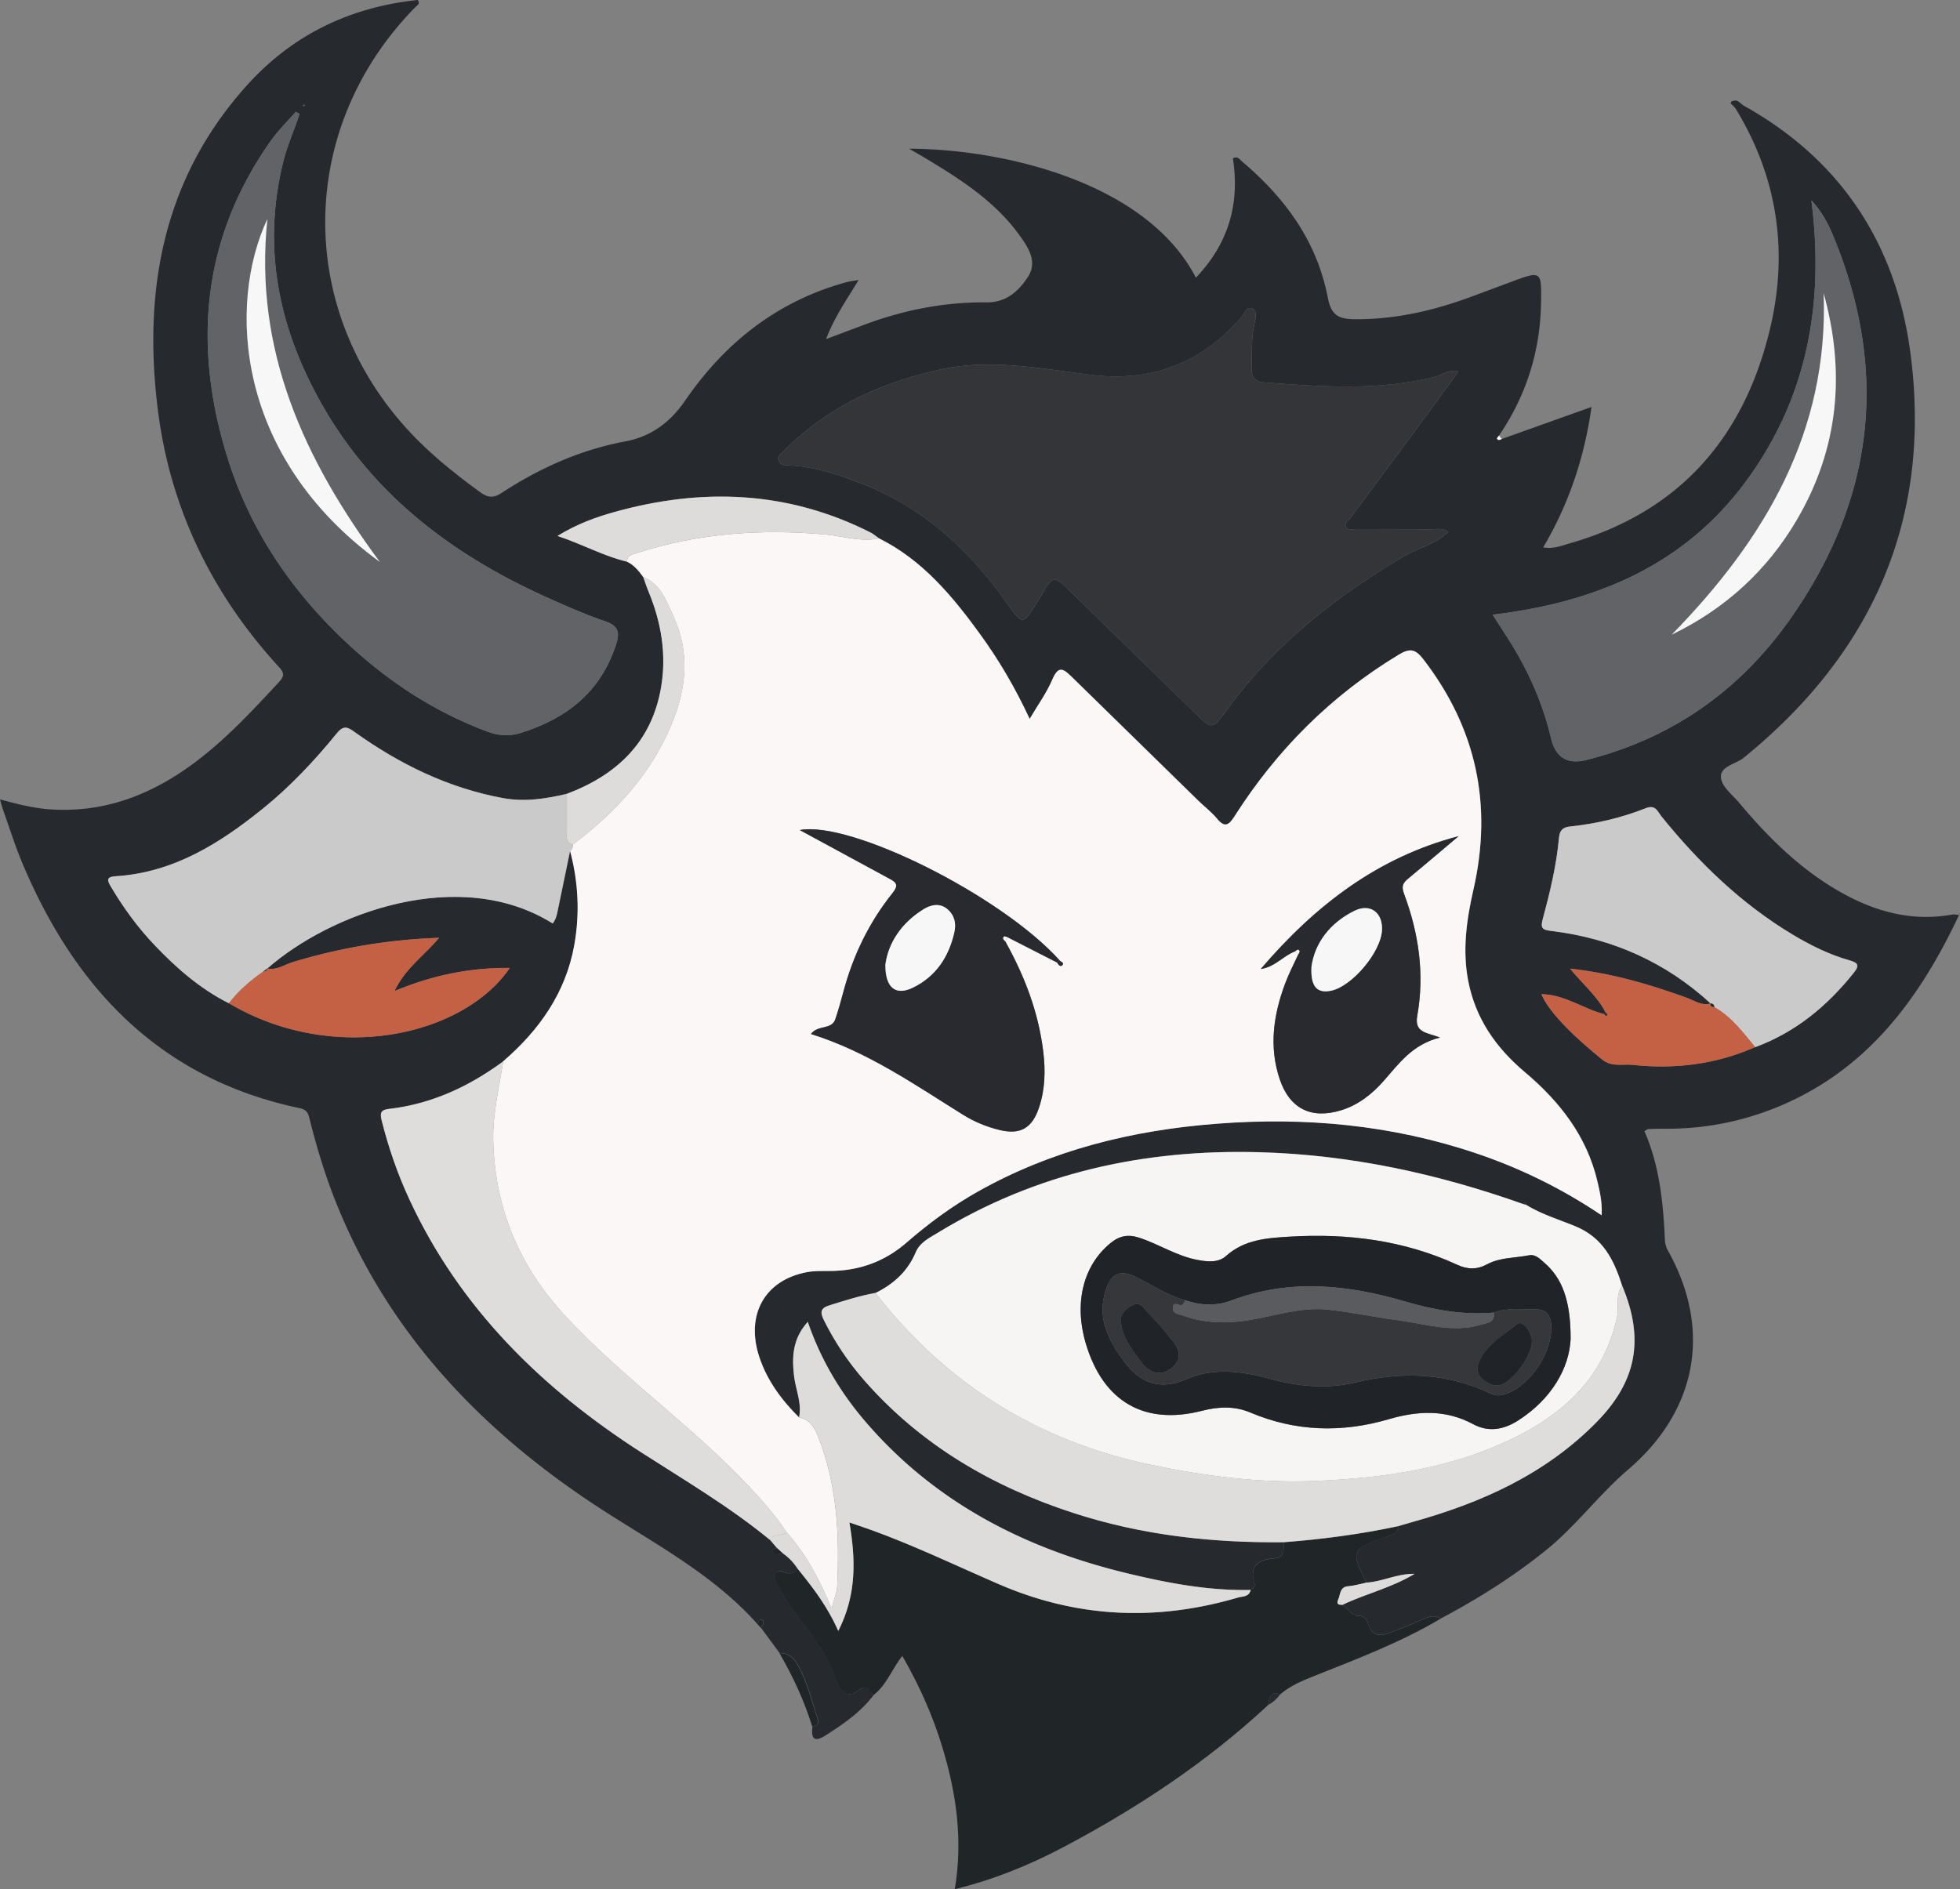 <svg xmlns="http://www.w3.org/2000/svg" viewBox="0 0 615.18 593.09" xmlns:v="https://vecta.io/nano"><rect x="0" y="0" width="615.18" height="593.09" fill="#808080" stroke="none"/><path d="M237.89 510.04c-14.95-16.89-35.05-26.69-53.35-39.01-35.12-23.66-63.04-53.55-79.04-93.44-3.41-8.49-6.05-17.23-8.28-26.08-.47-1.88-.74-3.11-3.16-3.61-43.49-9.15-70.35-37.27-87-76.82-2.32-5.5-4.1-11.23-6.11-16.86-.31-.88-.53-1.8-.95-3.26 5.37 1.46 10.3 2.72 15.41 3.1 16.77 1.24 31.42-4.25 44.75-13.96 10.3-7.5 18.89-16.8 27.51-26.09 1.57-1.7 1.55-2.78-.05-4.53-21.07-22.96-34.2-49.89-38.07-80.77-4.73-37.66 1.67-72.77 28-101.97C91.8 10.91 109.96 2.19 131.11 0c.89 1.25-.16 1.65-.63 2.13-38.66 39.23-37.74 99.1 2.11 137.51 5.65 5.45 11.79 10.26 18.12 14.88 2.34 1.71 4.1 1.95 6.66.27 11.93-7.8 24.76-13.58 38.86-16.21 8.19-1.52 14.16-6.05 18.81-12.82 12.58-18.31 29.11-31.33 50.81-37.22.93-.25 1.9-.34 3.65-.64-3.76 6.19-7.56 11.58-10.22 18.55l11.83-4.44c12.42-4.68 25.25-7.21 38.54-7.08 6.09.06 9.98-3.42 12.97-7.97 2.98-4.55.41-8.77-2.16-12.44-7.94-11.34-19.39-18.51-31-25.45-1.24-.74-2.5-1.44-4.14-2.38 29.73.08 74.56 10.57 90.03 40.48 10.24-10.7 13.83-23.16 11.61-37.45 1.51-.85 2.21.42 2.98 1.07 13.45 11.37 23.41 25.02 26.81 42.62.99 5.11 2.87 6.76 8.34 6.81 13.26.11 25.7-2.9 37.91-7.52l11.2-4.17c9.62-3.57 9.65-3.57 9.48 6.57-.26 15.19-4.62 29.09-13.2 41.65-.21.33-.69.8-.6.97.37.68.95.34 1.47.1l28.18-10.06c-2.27 15.92-7.06 30.34-15.17 44.09 3.22.58 5.85-.56 8.38-1.28 34.62-9.93 54.91-33.53 62.94-67.87 5.62-24.08 2.15-47.18-10.88-68.53-.41-.67-1.08-1.17-1.63-1.75l-.03-.02c1.8-2.02 3.01.13 4.19.79 30.4 16.92 47.66 43.32 52.23 77.19 7.03 52.17-11.65 94.51-52.3 127.54-2.51 2.04-7.53 2.62-7.09 6.33.33 2.82 3.67 5.35 5.8 7.9 9.36 11.17 19.66 21.3 32.56 28.39 10.63 5.85 21.88 8.78 34.1 6.6.77-.14 1.6.06 2.4.11l-.11-.08c-12.4 26.38-28.94 48.85-57.05 60.38-11.37 4.66-23.21 6.91-35.5 6.81-1.66-.01-3.33.03-4.99.1-.29.01-.58.29-1.25.66 4.78 10.92 5.92 22.61 6.44 34.41.05 1.11.49 2.28 1.04 3.27 13.8 24.8 8.95 50.14-12.57 68.55-9.21 7.88-16.45 17.8-25.97 25.46-10.26 8.26-21.3 15.2-32.9 21.33-1.52-1-3.06-.87-4.68-.17-3.15 1.36-6.29 2.77-9.51 3.96-3.53 1.3-7.32 3.06-8.77-2.76-.19-.77-1.4-1.83-2.14-1.83-2.72-.01-3.91-2.14-5.63-3.55 7.18-3.45 15.11-5.21 22.6-9.71-5.73-.06-10.24 2.51-15.17 2.76-5-10.07-4.85-10.43 6.34-14.44 1.72-.61 3.6-.9 3.66-3.29l4.25-1.24c21.75-6.03 41.89-15.01 58.02-31.43 12.56-12.78 15.07-26.03 7.99-42.85-2.57-8.03-5.93-15.02-14.69-18.64-5.21-2.15-10.75-3.79-15.61-6.82-.21-.56-.5-.74-.96-.22-26.75-9.48-54.16-15.42-82.64-16.2-36-.98-69.86 6.38-100.85 25.27-2.67 1.63-5.65 3.04-6.96 6.15-2.5 5.96-6.93 9.96-12.59 12.76-4.91.87-9.64 2.39-14.39 3.87-2.85.88-3.14 2.07-1.85 4.66a87.98 87.98 0 0 0 12.73 18.99c17.82 20.31 40.27 33.34 65.71 41.6 21.4 6.94 43.44 9.39 65.85 9.14-.08 2.23.67 4.75-3.01 5.06-4.73.4-7.92 2.29-6.09 7.95.26.8-.46 1.54-1.23 1.98-13.08.29-25.82-2.12-38.44-5.15-32.11-7.71-60.42-22.09-82.32-47.52-7.96-9.24-14.13-19.56-18.23-31.48-4.8 5.29-5.04 11.08-4.27 17.2.54 4.25 2.45 8.35 1.53 12.77-5.46-5.43-10-11.54-12.45-18.89-4.44-13.35 1.71-24.26 14.95-26.72 2.27-.42 4.65-.36 6.97-.36 9.18 0 17.28-2.84 24.24-8.89 6.92-6.02 14.27-11.45 22.27-15.96 23.32-13.15 48.59-19.33 75.09-21.38 27.87-2.16 55.16.38 81.7 9.37 13.69 4.64 26.62 10.96 39.13 19.37.23-4.09-.57-7.44-1.35-10.75-3.37-14.22-11.89-25.04-22.82-34.25-9.03-7.62-15.45-16.8-17.72-28.67-1.86-9.75-.46-19.26 1.68-28.69 6-26.47.95-50.4-15.6-71.99-2.49-3.25-4.12-3.89-7.84-1.65-21.21 12.81-38.22 29.82-51.49 50.63-1.83 2.87-3.09 3.88-5.62.81-1.68-2.04-3.86-3.67-5.76-5.53l-39.65-38.8c-2.85-2.84-4.33-3.76-6.28.8-1.76 4.12-4.46 7.83-7.07 12.26-4.6-9.88-9.74-18.61-15.7-26.79-8.65-11.88-18.01-23.12-31.56-29.87-.93-.64-1.79-1.41-2.79-1.91-25.9-13.05-52.78-14.06-80.31-6.36-5.91 1.65-11.69 3.73-17.83 7.5 8.03 2.67 14.54 6.35 21.82 8.08 2.22 1.04 3.67 2.88 5.07 4.79.56 1.54 1.06 3.11 1.69 4.63 4.02 9.72 5.7 19.84 3.89 30.21-2.97 17.03-13.85 27.33-29.52 33.24-6.66 1.59-13.31 2.6-20.2 1.32-17.17-3.2-32.4-10.69-46.47-20.75-2.21-1.58-3.45-2.14-5.58.48-6.94 8.53-14.47 16.56-23.04 23.49-13.61 11.01-28.14 20.17-46.28 21.33-3.09.2-2.74 1.25-1.51 3.33 3.91 6.62 8.43 12.79 13.72 18.35 6.86 7.21 14.31 13.71 23.3 18.22 32.78 19.44 73.46 10.38 88.13-11.09-12.44-.14-24.25 2.28-36.19 7.25 3.38-7.15 9.29-11.11 14-16.72-16.15.58-31.14 3.18-45.83 7.6-2.66.8-5.08 2.66-8.09 2.05 19.74-17.36 60.3-32.49 89.58-14.16.97-1.19 1.29-2.62 1.59-4.09l3.88-18.74c2.6 9.76 3.11 19.67 1.34 29.57-2.68 15.01-10.98 26.73-22.32 36.53-10.73 7.92-22.5 13.39-35.88 14.94-2.5.29-2.88 1.21-2.29 3.55 2.15 8.57 5.01 16.87 8.72 24.87 15.85 34.2 41.61 59.39 72.85 79.45 13.7 8.8 27.74 17.09 40.37 27.47l2.19 2.56c-.61.14-1.63.29-1.41.95.6 1.8 2.08.74 3.23.7a17.13 17.13 0 0 1 4.51 4.63c-.79 1.7-2.15 1.86-3.75 1.42-1.21-.33-2.6-1.33-3.35.57-.55 1.41.47 2.4 1.08 3.59 5.24 10.19 14.43 17.89 18.04 29.18.75 2.35 3.17 6.81 6.86 3.84 3.16-2.55 3.64-.17 5.06 1.23-4.04 5.42-9.51 9.13-15.11 12.71-3.86 2.47-4.49.64-4.12-2.83 1.83-.22 2.09-1.25 1.55-2.83-1.66-4.84-2.82-9.91-5.07-14.46-1.23-2.49-2.81-5.85-6.76-5.72l-5.81-7.88c.13-.86 1.43-1.86.29-2.51-.96-.55-1.09.68-1.25 1.42zm265.64-191.66c-6.58-1.66-12.34-6.13-19.71-6.27 2.04 5.1 9.11 12.47 19.08 20.54 2.99 2.42 6.38 1.32 9.58 1.66 13.25 1.42 26.11-.17 38.4-5.58 12.71-4.67 22.68-12.96 31.03-23.44 2-2.51.92-3.14-1.52-3.85-6.26-1.8-12.06-4.65-17.64-8-16.21-9.71-29.52-22.61-41.31-37.22-1.21-1.5-1.76-3.76-4.98-2.48-7.58 3-15.54 4.85-23.66 5.71-2.49.26-3.28 1.36-3.5 3.72-.79 8.62-2.84 17.03-5.08 25.36-.85 3.16.16 3.4 2.88 3.73 18.97 2.34 35.69 9.76 49.83 22.75-2.84.83-5.1-.92-7.52-1.79-11.66-4.2-23.48-7.71-36.6-9.14 4.02 4.93 8.55 8.65 11.19 13.83-.15.15-.3.29-.46.44zm-45.78-201.77c-3.25-.74-5.1 1.13-7.28 1.67-17.83 4.46-35.82 3.13-53.81 1.77-2.45-.18-3.9-1.43-3.83-4.22.12-4.81-.13-9.61.93-14.39.32-1.45.97-3.84-.69-4.57-1.85-.82-2.46 1.52-3.49 2.73-12.3 14.45-28.36 20.34-46.72 18.13-15.95-1.92-31.58-5.26-47.77-1.7-18.79 4.13-35.51 11.85-49.18 25.61-.79.79-2.02 1.51-1.57 2.88.51 1.56 1.96 1.56 3.31 1.6 7.58.25 14.67 2.68 21.64 5.26 19.71 7.27 34.52 20.76 46.51 37.63 5.21 7.33 5.1 7.41 9.76.01.71-1.12 1.43-2.24 2.07-3.4 2.5-4.57 3.42-4.72 7.3-.94l40.39 39.39c5.06 4.95 5.28 4.96 9.54-.93 14.77-20.42 34.07-35.62 55.55-48.36 4.56-2.7 10.01-3.88 14.17-7.73-1.85-1.44-3.57-.88-5.15-.89l-23.99-.06c-1.08 0-2.56.51-3.05-.94-.36-1.06.8-1.69 1.38-2.47l23.12-31.14 10.87-14.93zM94.02 35.77l-1.17-.68c-2.65 3.05-5.58 5.9-7.9 9.18-21.74 30.85-24.47 64.49-13.48 99.63 7.24 23.13 20.64 42.57 38.52 58.97 12.64 11.6 26.74 20.7 42.83 26.75 3.6 1.35 6.97 1.61 10.64.46 14.52-4.53 25.24-13.02 29.99-28.01 1.16-3.66.5-5.67-3.54-7.04-6.44-2.18-12.68-4.97-18.88-7.77-28.8-13.05-53.24-31.42-69.35-59.18-13.99-24.11-19.66-49.84-12.71-77.55 1.27-5.06 3.47-9.82 5.05-14.77zm374.49 157.21l3.91 6.11c6.63 10.09 11.62 20.89 14.4 32.68q2.13 9.05 11.06 6.82c26.78-6.74 48.1-21.72 63.87-44.08 25.83-36.61 31.2-76.11 14.59-118.08-1.74-4.4-3.59-8.95-7.8-13.52 4.19 32.92-1.52 62.38-20.59 88.27-19.38 26.31-47.09 37.93-79.44 41.8zm-373-160.12c-.1.03-.25.02-.29.08-.07.1-.07.25-.09.37.17-.04.34-.07.51-.11a4.96 4.96 0 0 0-.13-.35z" fill="#26292e"/><path d="M274.16 532.14c-1.41-1.39-1.9-3.77-5.06-1.23-3.69 2.97-6.11-1.49-6.86-3.84-3.61-11.29-12.8-18.99-18.04-29.18-.61-1.19-1.64-2.19-1.08-3.59.75-1.9 2.14-.91 3.35-.57 1.6.44 2.97.27 3.75-1.42 4.73 5.87 9.39 11.79 12.9 19.73 5.81-11.41 5.45-22.45 3.5-34.06l5.79 1.99c14.08 5 27.52 11.51 41.21 17.43 24.49 10.58 49.48 11.65 74.94 4.16 1.44-.43 3.52-.16 3.98-2.38.78-.44 1.49-1.18 1.23-1.98-1.82-5.66 1.36-7.55 6.09-7.95 3.67-.31 2.93-2.84 3.01-5.06 12.1-.93 24.11-2.51 35.99-5.05-.06 2.39-1.94 2.67-3.66 3.29-11.19 4-11.34 4.37-6.34 14.44-1.89.39-3.77.98-5.69 1.13-2.24.17-2.42 1.81-2.83 3.32-.28 1.05-1.53 2.67 1.1 2.5 1.72 1.41 2.91 3.53 5.63 3.55.74 0 1.95 1.06 2.14 1.83 1.45 5.82 5.23 4.06 8.77 2.76 3.22-1.19 6.36-2.59 9.51-3.96 1.61-.7 3.15-.83 4.68.17-12.53 7.42-26.09 12.58-39.56 17.94-3.83 1.52-7.61 3.08-10.78 5.8-3.19-1.03-3.5 1.2-3.84 3.4-19.34 18-41.18 32.41-64.47 44.71-10.57 5.58-21.6 10.04-33.85 13.09 2.62-15.47.49-30.17-3.9-44.61-3-9.86-7.16-19.26-12.56-28.63-3.28 4.07-4.92 9.14-9.04 12.29zm-29.51-13.13c3.94-.13 5.53 3.23 6.76 5.72 2.24 4.55 3.41 9.62 5.07 14.46.54 1.58.28 2.6-1.55 2.83-2.5-8.08-6.03-15.7-10.27-23z" fill="#202528"/><path d="m397.97,535.29c.34-2.19.65-4.43,3.84-3.4-.99,1.47-2.3,2.57-3.84,3.4Z" fill="#282a2f"/><path d="M237.89 510.04c.16-.74.29-1.97 1.25-1.42 1.14.65-.16 1.65-.29 2.51l-.96-1.09z" fill="#202528"/><path d="M543.16 32.42l.47-.81.32.43-.81.36.03.02zm71.86 254.83l.06-.62c.04.07.12.17.1.21-.07.12-.18.22-.27.33l.12.08z" fill="#26292e"/><path d="M201.86 181.13c-1.4-1.91-2.85-3.75-5.07-4.79.04-2.01 1.68-2.26 3.06-2.7 19.3-6.26 39.04-7.66 59.19-5.84 5.59.51 11.14 2.41 16.87 1.24 13.55 6.75 22.92 17.99 31.56 29.87 5.96 8.19 11.11 16.92 15.7 26.79 2.6-4.43 5.31-8.14 7.07-12.26 1.94-4.56 3.42-3.64 6.28-.8l39.65 38.8c1.91 1.86 4.08 3.49 5.76 5.53 2.53 3.07 3.79 2.06 5.62-.81 13.27-20.81 30.28-37.82 51.49-50.63 3.72-2.25 5.35-1.6 7.84 1.65 16.55 21.59 21.6 45.53 15.6 71.99-2.14 9.43-3.54 18.94-1.68 28.69 2.27 11.87 8.7 21.05 17.72 28.67 10.92 9.22 19.45 20.03 22.82 34.25.78 3.31 1.58 6.67 1.35 10.75-12.51-8.41-25.44-14.73-39.13-19.37-26.54-9-53.83-11.53-81.7-9.37-26.51 2.05-51.77 8.23-75.09 21.38-8 4.51-15.35 9.95-22.27 15.96-6.96 6.05-15.06 8.89-24.24 8.89-2.33 0-4.7-.07-6.97.36-13.24 2.46-19.39 13.36-14.95 26.72 2.45 7.35 6.98 13.46 12.45 18.89 3.32.65 4.82 3 5.98 5.95 6.01 15.19 6.75 31.04 6.01 47.07-.09 1.87-.91 3.71-1.76 6.98-3.93-9.52-8.18-17.27-14.14-23.94-3.39-5.13-7.41-9.72-11.62-14.21-17.97-19.17-39.72-34.23-57.63-53.47-14.52-15.59-22.25-33.75-22.82-55.13-.23-8.58 1.89-16.73 3.12-25.05 11.34-9.8 19.64-21.52 22.32-36.53 1.77-9.9 1.27-19.81-1.34-29.57.78-.45.89-1.2.94-2 13.33-10.04 24.35-21.94 30.9-37.6 4.77-11.41 5.83-22.86.53-34.23-2.15-4.62-3.92-9.95-9.43-12.13zm204.62 117.56l1.03.89c-1.38 3.02-2.94 5.97-4.1 9.06-3.7 9.87-5.2 19.96-1.73 30.21 3.13 9.25 9.92 12.56 19.23 9.71 5.44-1.67 9.74-5.1 13.38-9.22 4.8-5.44 9-11.47 17.71-13.63-4.31-1.6-8.12-1.47-7.16-6.88 2.33-13.04.46-25.84-4.14-38.19-.89-2.38-.46-3.43 1.36-4.89 5.35-4.3 10.52-8.82 15.76-13.25-25.43 6.64-45.06 21.77-62.12 41.71 4.59-.68 7.12-4.22 10.77-5.53zm-90.14-4.41l15.46 7.9c.37.66 1.02 1.46 1.62.86.81-.82-.52-1.06-.87-1.58-18.39-20.39-65.59-43.88-81.52-40.86l28.03 15.2c2.37 1.26 3.09 2.07 1.06 4.61-7.35 9.19-12.39 19.61-15.41 31-.77 2.88-1.58 5.76-2.53 8.58-1.16 3.41-5.46 1.68-7.65 4.63 17.7 5.52 32.54 15.88 47.84 25.41 3.52 2.19 7.42 3.78 11.47 4.75 6.44 1.54 10.1-.63 12.25-6.97 1.96-5.8 2.09-11.74 1.35-17.75-1.52-12.38-5.9-23.77-11.95-34.58l.86-1.2z" fill="#faf7f6"/><path d="M457.75 116.61l-10.87 14.93-23.12 31.14c-.58.78-1.74 1.41-1.38 2.47.49 1.45 1.97.94 3.05.94l23.99.06c1.58.01 3.3-.55 5.15.89-4.16 3.85-9.61 5.03-14.17 7.73-21.49 12.74-40.78 27.94-55.55 48.36-4.26 5.88-4.48 5.87-9.54.93l-40.39-39.39c-3.88-3.78-4.8-3.64-7.3.94-.64 1.16-1.36 2.28-2.07 3.4-4.66 7.4-4.55 7.32-9.76-.01-11.98-16.87-26.8-30.35-46.51-37.63-6.97-2.57-14.07-5.01-21.64-5.26-1.36-.04-2.8-.04-3.31-1.6-.45-1.37.79-2.09 1.57-2.88 13.67-13.76 30.39-21.47 49.18-25.61 16.19-3.56 31.82-.22 47.77 1.7 18.36 2.21 34.42-3.68 46.72-18.13 1.03-1.2 1.63-3.55 3.49-2.73 1.66.73 1.01 3.12.69 4.57-1.05 4.78-.8 9.58-.93 14.39-.07 2.79 1.38 4.04 3.83 4.22 17.99 1.36 35.98 2.69 53.81-1.77 2.18-.54 4.03-2.41 7.28-1.67z" fill="#343538"/><path d="M274.82 405.92c5.66-2.81 10.09-6.8 12.59-12.76 1.31-3.11 4.28-4.52 6.96-6.15 30.99-18.9 64.84-26.25 100.85-25.27 28.48.77 55.9 6.71 82.64 16.2l.96.22c4.86 3.03 10.4 4.67 15.61 6.82 8.76 3.61 12.13 10.6 14.69 18.64-2.21 3.12-.9 6.82-1.66 10.21-3.81 17.04-14.66 28.3-29.57 36.19-20.44 10.8-42.71 14.01-65.36 14.93-17.44.71-34.78-1.59-51.8-5.19-35.1-7.44-63.85-25.37-85.91-53.81zm218.15 14.46c.04-12.26-2.74-19.2-8.3-24-1.37-1.18-2.74-2.69-4.77-2.29-4.38.86-9.08.64-13.08 2.79-3.29 1.76-6.18 1.68-9.44.18-16.7-7.69-34.4-9.91-52.53-8.83-7.03.42-14.23.85-20.07 6.1-2.38 2.14-5.82 1.8-9.08 1.18-6.46-1.24-11.94-4.91-18.08-6.92-3.53-1.16-6.2-.68-9.11 1.7-8.47 6.94-11.49 18.69-7.73 31.43 5.41 18.3 18.37 25.85 36.51 21.18 5.14-1.32 10.2-1.54 15.14.55 14.22 6.01 28.75 6.4 43.41 2.11 9.12-2.67 17.89-3.11 26.53 1.54 4.88 2.63 9.67 1.72 14.14-1.16 10.56-6.78 16.02-16.48 16.46-25.56z" fill="#f7f5f3"/><path d="M94.02 35.77c-1.58 4.95-3.78 9.71-5.05 14.77-6.95 27.71-1.28 53.43 12.71 77.55 16.11 27.77 40.55 46.13 69.35 59.18 6.2 2.81 12.45 5.6 18.88 7.77 4.04 1.37 4.7 3.38 3.54 7.04-4.75 14.99-15.47 23.49-29.99 28.01-3.67 1.14-7.04.89-10.64-.46-16.09-6.05-30.19-15.16-42.83-26.75-17.88-16.4-31.28-35.84-38.52-58.97-11-35.14-8.26-68.78 13.48-99.63 2.31-3.28 5.25-6.13 7.9-9.18l1.17.68zm25.18 140.62c-23.68-31.98-39.63-66.48-35.28-107.64-12.51 26.73-10.13 74.62 35.28 107.64z" fill="#626366"/><path d="M179.86 265.09c-.05.79-.17 1.55-.94 2l-3.88 18.74c-.3 1.47-.62 2.9-1.59 4.09-29.28-18.33-69.84-3.2-89.58 14.16l.08-.05-1.46 1.09c-4 2.8-7.68 5.95-10.64 9.87-8.99-4.51-16.44-11.01-23.3-18.22-5.29-5.56-9.81-11.73-13.72-18.35-1.22-2.07-1.58-3.13 1.51-3.33 18.15-1.16 32.67-10.32 46.28-21.33 8.57-6.94 16.1-14.97 23.04-23.49 2.13-2.62 3.37-2.06 5.58-.48 14.07 10.06 29.3 17.56 46.47 20.75 6.89 1.28 13.54.27 20.2-1.32v11.97c.02 1.57-.53 3.51 1.93 3.91z" fill="#cbcacb"/><path d="M468.51 192.98c32.35-3.87 60.06-15.49 79.44-41.8 19.06-25.89 24.77-55.34 20.59-88.27 4.21 4.57 6.06 9.12 7.8 13.52 16.61 41.97 11.24 81.47-14.59 118.08-15.78 22.36-37.1 37.34-63.87 44.08q-8.92 2.24-11.06-6.82c-2.78-11.79-7.77-22.59-14.4-32.68l-3.91-6.11zM572.39 92.1c1.6 43.54-18.49 77.26-47.67 107.13 16.69-8.06 29.95-20.09 39.35-36.21 13.05-22.37 15.19-46.13 8.32-70.92z" fill="#626366"/><path d="M274.82 405.92c22.06 28.44 50.82 46.37 85.91 53.81 17.02 3.61 34.35 5.9 51.8 5.19 22.64-.92 44.92-4.13 65.36-14.93 14.92-7.88 25.76-19.14 29.57-36.19.76-3.39-.55-7.08 1.66-10.21 7.08 16.82 4.57 30.07-7.99 42.85-16.14 16.42-36.27 25.41-58.02 31.43-1.42.39-2.83.82-4.25 1.24-11.87 2.55-23.88 4.12-35.99 5.05-22.41.25-44.45-2.19-65.85-9.14-25.44-8.25-47.89-21.29-65.71-41.6-5.06-5.77-9.3-12.09-12.73-18.99-1.29-2.59-1-3.77 1.85-4.66 4.75-1.48 9.48-3 14.39-3.87zm-116.88-72.73c-1.23 8.32-3.35 16.46-3.12 25.05.56 21.38 8.29 39.54 22.82 55.13 17.92 19.23 39.67 34.3 57.63 53.47 4.21 4.49 8.23 9.08 11.62 14.21-1.49 1.32-4.08.3-5.18 2.44-12.63-10.38-26.67-18.67-40.37-27.47-31.24-20.07-56.99-45.25-72.85-79.45-3.71-8-6.57-16.31-8.72-24.87-.59-2.34-.21-3.26 2.29-3.55 13.37-1.55 25.14-7.02 35.88-14.94z" fill="#dfdddc"/><path d="m536.92,315.04c-14.14-12.99-30.86-20.41-49.83-22.75-2.72-.34-3.73-.57-2.88-3.73,2.24-8.33,4.29-16.74,5.08-25.36.22-2.36,1.01-3.46,3.5-3.72,8.13-.86,16.08-2.71,23.66-5.71,3.22-1.28,3.77.99,4.98,2.48,11.79,14.61,25.1,27.51,41.31,37.22,5.58,3.34,11.38,6.2,17.64,8,2.44.7,3.52,1.34,1.52,3.85-8.35,10.48-18.32,18.76-31.03,23.44-3.81-4.65-7.41-9.52-12.8-12.56-.05-.77-.48-1.14-1.23-1.16l.08.03Z" fill="#cbcacb"/><path d="M241.7 483.47c1.1-2.14 3.69-1.11 5.18-2.44 5.96 6.67 10.21 14.42 14.14 23.94.85-3.27 1.67-5.11 1.76-6.98.75-16.03 0-31.88-6.01-47.07-1.17-2.95-2.66-5.3-5.98-5.95.92-4.43-1-8.52-1.53-12.77-.77-6.12-.52-11.91 4.27-17.2 4.1 11.92 10.27 22.24 18.23 31.48 21.9 25.43 50.21 39.82 82.32 47.52 12.62 3.03 25.36 5.44 38.44 5.15-.46 2.22-2.53 1.96-3.98 2.38-25.46 7.5-50.45 6.43-74.94-4.16-13.69-5.92-27.13-12.42-41.21-17.43l-5.79-1.99c1.95 11.61 2.31 22.65-3.5 34.06-3.51-7.94-8.17-13.86-12.9-19.73a17.13 17.13 0 0 0-4.51-4.63l-1.82-1.65-2.19-2.56z" fill="#dedcdb"/><path d="M71.85 314.98c2.96-3.92 6.64-7.07 10.64-9.87.61-.21 1.31-.28 1.46-1.09l-.08.05c3.02.6 5.44-1.25 8.1-2.05 14.69-4.42 29.67-7.02 45.83-7.6-4.7 5.61-10.62 9.57-14 16.72 11.94-4.97 23.75-7.39 36.19-7.25-14.67 21.47-55.35 30.53-88.13 11.09zm466.23 1.19c5.39 3.04 8.99 7.91 12.8 12.56-12.28 5.4-25.14 7-38.4 5.58-3.2-.34-6.59.75-9.58-1.66-9.97-8.06-17.05-15.44-19.08-20.54 7.38.14 13.13 4.61 19.72 6.27.28.38.57.81 1 .19.04-.06-.35-.41-.55-.62-2.64-5.18-7.17-8.9-11.19-13.83 13.12 1.43 24.94 4.93 36.6 9.14 2.42.87 4.68 2.62 7.52 1.79l-.08-.03c-.15.99.54 1.07 1.23 1.16z" fill="#c46144"/><path d="M275.91 169.04c-5.73 1.17-11.28-.74-16.87-1.24-20.15-1.83-39.88-.42-59.19 5.84-1.38.45-3.02.69-3.06 2.7-7.28-1.72-13.79-5.4-21.82-8.08 6.13-3.77 11.92-5.85 17.83-7.5 27.53-7.7 54.41-6.69 80.31 6.36 1 .5 1.87 1.27 2.79 1.91zm-96.05 96.05c-2.46-.4-1.91-2.35-1.93-3.91v-11.97c15.67-5.91 26.55-16.21 29.52-33.24 1.81-10.37.13-20.49-3.89-30.21-.63-1.52-1.13-3.09-1.69-4.63 5.51 2.19 7.28 7.51 9.43 12.13 5.3 11.36 4.25 22.82-.53 34.23-6.55 15.66-17.57 27.56-30.9 37.6zM421.42 503.8c-2.63.17-1.38-1.46-1.1-2.5.41-1.51.6-3.15 2.83-3.32 1.91-.15 3.79-.74 5.69-1.13 4.93-.24 9.44-2.82 15.17-2.76-7.49 4.5-15.42 6.26-22.6 9.71z" fill="#dedcdb"/><path d="M243.89 486.03l1.82 1.65c-1.15.03-2.64 1.09-3.23-.71-.22-.66.8-.8 1.41-.95z" fill="#202528"/><path d="M95.51 32.86l.13.35-.51.11c.03-.13.03-.27.09-.37.04-.06.19-.06.29-.08z" fill="#626366"/><path d="M471.34 137.82c-.52.24-1.1.58-1.47-.1-.09-.17.38-.64.6-.97l.87 1.07z" fill="#fcfcfc"/><g fill="#282a2f"><path d="M478.82 378.15l-.96-.22c.46-.52.75-.34.96.22zm-147.03-75.97l-15.46-7.9c-.41-.1-1.03-.42-1.19-.27-.58.55-.12 1.05.34 1.46 6.06 10.81 10.44 22.2 11.95 34.58.74 6.01.61 11.95-1.35 17.75-2.14 6.34-5.8 8.51-12.25 6.97-4.05-.97-7.95-2.56-11.47-4.75-15.3-9.53-30.13-19.89-47.84-25.41 2.19-2.95 6.49-1.22 7.65-4.63.96-2.82 1.77-5.7 2.53-8.58 3.02-11.39 8.06-21.81 15.41-31 2.03-2.53 1.31-3.34-1.06-4.61l-28.03-15.2c15.93-3.02 63.13 20.47 81.52 40.86l-.76.72zm-53.9.67c-.05 7.45 3.38 9.8 8.71 7.18 7.18-3.54 11.18-9.63 12.93-17.3.64-2.79.07-5.36-2.12-7.27-2.38-2.07-5.21-1.45-7.46-.06-7.02 4.32-11.16 10.64-12.06 17.45zm128.58-4.16c-3.65 1.31-6.18 4.85-10.77 5.53 17.06-19.95 36.69-35.07 62.12-41.71l-15.76 13.25c-1.82 1.46-2.25 2.51-1.36 4.89 4.6 12.34 6.47 25.14 4.14 38.19-.97 5.41 2.84 5.27 7.16 6.88-8.71 2.16-12.91 8.19-17.71 13.63-3.65 4.13-7.94 7.56-13.38 9.22-9.3 2.85-16.1-.46-19.23-9.71-3.47-10.26-1.98-20.34 1.73-30.21 1.16-3.1 2.72-6.05 4.1-9.07.29-.49.66-1.04-.03-1.42-.19-.1-.66.34-1 .53zm5.16 4.76c-.34 6.41 1.85 8.53 6.28 7.54 6.58-1.47 15.48-12.1 15.85-18.94.3-5.56-3.7-8.57-8.66-6.11-7.75 3.84-12.42 10.15-13.47 17.5z"/><path d="M332.54 301.46c.35.52 1.68.76.87 1.58-.6.61-1.26-.19-1.62-.86l.76-.72z"/></g><path d="M492.97 420.38c-.44 9.08-5.91 18.79-16.46 25.56-4.48 2.87-9.26 3.79-14.14 1.16-8.64-4.65-17.41-4.21-26.53-1.54-14.65 4.29-29.18 3.9-43.41-2.11-4.94-2.09-10-1.87-15.14-.55-18.15 4.67-31.1-2.89-36.51-21.18-3.77-12.74-.74-24.49 7.73-31.43 2.91-2.38 5.58-2.86 9.11-1.7 6.15 2.01 11.62 5.68 18.08 6.92 3.26.63 6.7.97 9.08-1.18 5.84-5.25 13.04-5.68 20.07-6.1 18.14-1.08 35.83 1.14 52.53 8.83 3.26 1.5 6.15 1.59 9.44-.18 4-2.15 8.7-1.92 13.08-2.79 2.03-.4 3.4 1.11 4.77 2.29 5.56 4.79 8.34 11.74 8.3 24zM372 408.19c-5.54-1.44-10.21-4.73-15.26-7.2-5.28-2.59-8.06-1.27-9.81 4.44-2.59 8.44 1 15.36 5.67 21.71 4.96 6.75 11.05 9.65 19.87 5.8 8.28-3.62 17.27-2.53 25.89-.15 8.94 2.47 17.95 3.39 27.03 1.22 14.66-3.5 28.92-3.06 42.7 3.58 1.57.75 3.2.51 4.84-.09 7.79-2.89 14.62-13.62 13.93-21.8-.25-3.01-1.69-4.66-4.7-4.63-4.46.04-8.99-.6-13.34 1.01-9.42.82-18.53-.76-27.53-3.41-18.19-5.36-36.43-7.31-54.73-.41-4.85 1.83-9.71 1.6-14.56-.06z" fill="#202327"/><path d="m119.2,176.39c-45.41-33.02-47.79-80.91-35.28-107.64-4.35,41.16,11.6,75.66,35.28,107.64Z" fill="#f7f7f8"/><path d="M83.95 304.02c-.15.81-.85.88-1.46 1.09l1.46-1.09z" fill="#26292e"/><path d="m572.39,92.1c6.87,24.79,4.73,48.56-8.32,70.92-9.41,16.12-22.66,28.14-39.35,36.21,29.18-29.87,49.27-63.59,47.67-107.13Z" fill="#f7f7f8"/><path d="M538.08 316.17c-.69-.09-1.39-.18-1.23-1.16.76.02 1.19.39 1.23 1.16zm-34.09 1.77c.19.21.58.57.55.62-.43.63-.72.2-1-.19l.45-.44z" fill="#26292e"/><path d="m277.89,302.85c.9-6.81,5.04-13.14,12.06-17.45,2.26-1.39,5.08-2,7.46.06,2.2,1.91,2.76,4.48,2.12,7.27-1.75,7.67-5.75,13.76-12.93,17.3-5.33,2.62-8.76.27-8.71-7.18Z" fill="#f7f7f8"/><path d="M315.48 295.48c-.46-.42-.92-.91-.34-1.46.16-.16.78.16 1.19.27l-.85 1.2z" fill="#faf7f6"/><path d="m411.63,303.45c1.05-7.36,5.72-13.66,13.47-17.5,4.97-2.46,8.97.55,8.66,6.11-.37,6.84-9.27,17.46-15.85,18.94-4.43.99-6.62-1.14-6.28-7.54Z" fill="#f7f7f8"/><path d="M406.47 298.69c.34-.19.82-.63 1-.53.7.37.32.93.03 1.42l-1.03-.89z" fill="#faf7f6"/><path d="m468.82,412.07c4.35-1.61,8.88-.96,13.34-1.01,3.01-.03,4.45,1.62,4.7,4.63.69,8.18-6.14,18.91-13.93,21.8-1.64.61-3.28.85-4.84.09-13.79-6.64-28.04-7.08-42.7-3.58-9.08,2.17-18.08,1.24-27.03-1.22-8.62-2.38-17.61-3.47-25.89.15-8.81,3.85-14.91.94-19.87-5.8-4.67-6.35-8.26-13.27-5.67-21.71,1.75-5.71,4.53-7.02,9.81-4.44,5.05,2.48,9.72,5.76,15.26,7.2-.22.43-.37.92-.67,1.29-.86,1.05-2.95-1.35-3.2.94-.22,1.98,1.79,2.11,3.11,2.58,6.87,2.48,13.89,2.61,21.04,1.41,8.13-1.36,16.13-4.14,24.48-3.26,7.37.78,14.65,2.36,22,3.33,8.61,1.13,17.15,4.06,25.95,1.42,1.89-.57,4.61-.56,4.11-3.83Zm-116.96,3.27c.6,5.01,3.76,8.75,6.6,12.59,2.62,3.54,6.51,4.02,9.54,1.36,3.36-2.96,1.95-6.01-.25-8.78-2.37-2.98-4.92-5.82-7.55-8.58-1.26-1.32-2.28-3.5-4.91-2.11-2.28,1.21-3.72,2.76-3.43,5.52Zm128.98,5.95c.06-3.19-2.96-6.95-4.55-5.66-4.45,3.59-9.86,6.38-12.14,12.11-.78,1.95-.47,3.99,1.39,5.38,1.75,1.31,3.57,2.46,5.94,1.51,3.92-1.58,9.27-9.18,9.36-13.34Z" fill="#35373b"/><path d="m468.82,412.07c.5,3.27-2.22,3.27-4.11,3.83-8.79,2.64-17.34-.29-25.95-1.42-7.35-.97-14.63-2.55-22-3.33-8.35-.88-16.36,1.9-24.48,3.26-7.15,1.2-14.17,1.07-21.04-1.41-1.32-.47-3.33-.6-3.11-2.58.25-2.29,2.34.1,3.2-.94.3-.37.45-.86.67-1.29,4.85,1.66,9.71,1.89,14.56.06,18.3-6.9,36.54-4.95,54.73.41,9,2.65,18.11,4.22,27.53,3.41Z" fill="#5a5b5e"/><path d="M351.85 415.34c-.3-2.76 1.15-4.31 3.43-5.52 2.63-1.39 3.65.79 4.91 2.11 2.63 2.75 5.18 5.6 7.55 8.58 2.21 2.77 3.61 5.82.25 8.78-3.03 2.66-6.92 2.18-9.54-1.36-2.84-3.84-6-7.57-6.6-12.59zm128.98 5.95c-.08 4.16-5.44 11.76-9.36 13.34-2.37.95-4.19-.2-5.94-1.51-1.86-1.39-2.17-3.43-1.39-5.38 2.28-5.73 7.69-8.52 12.14-12.11 1.59-1.29 4.62 2.47 4.55 5.66z" fill="#202327"/></svg>